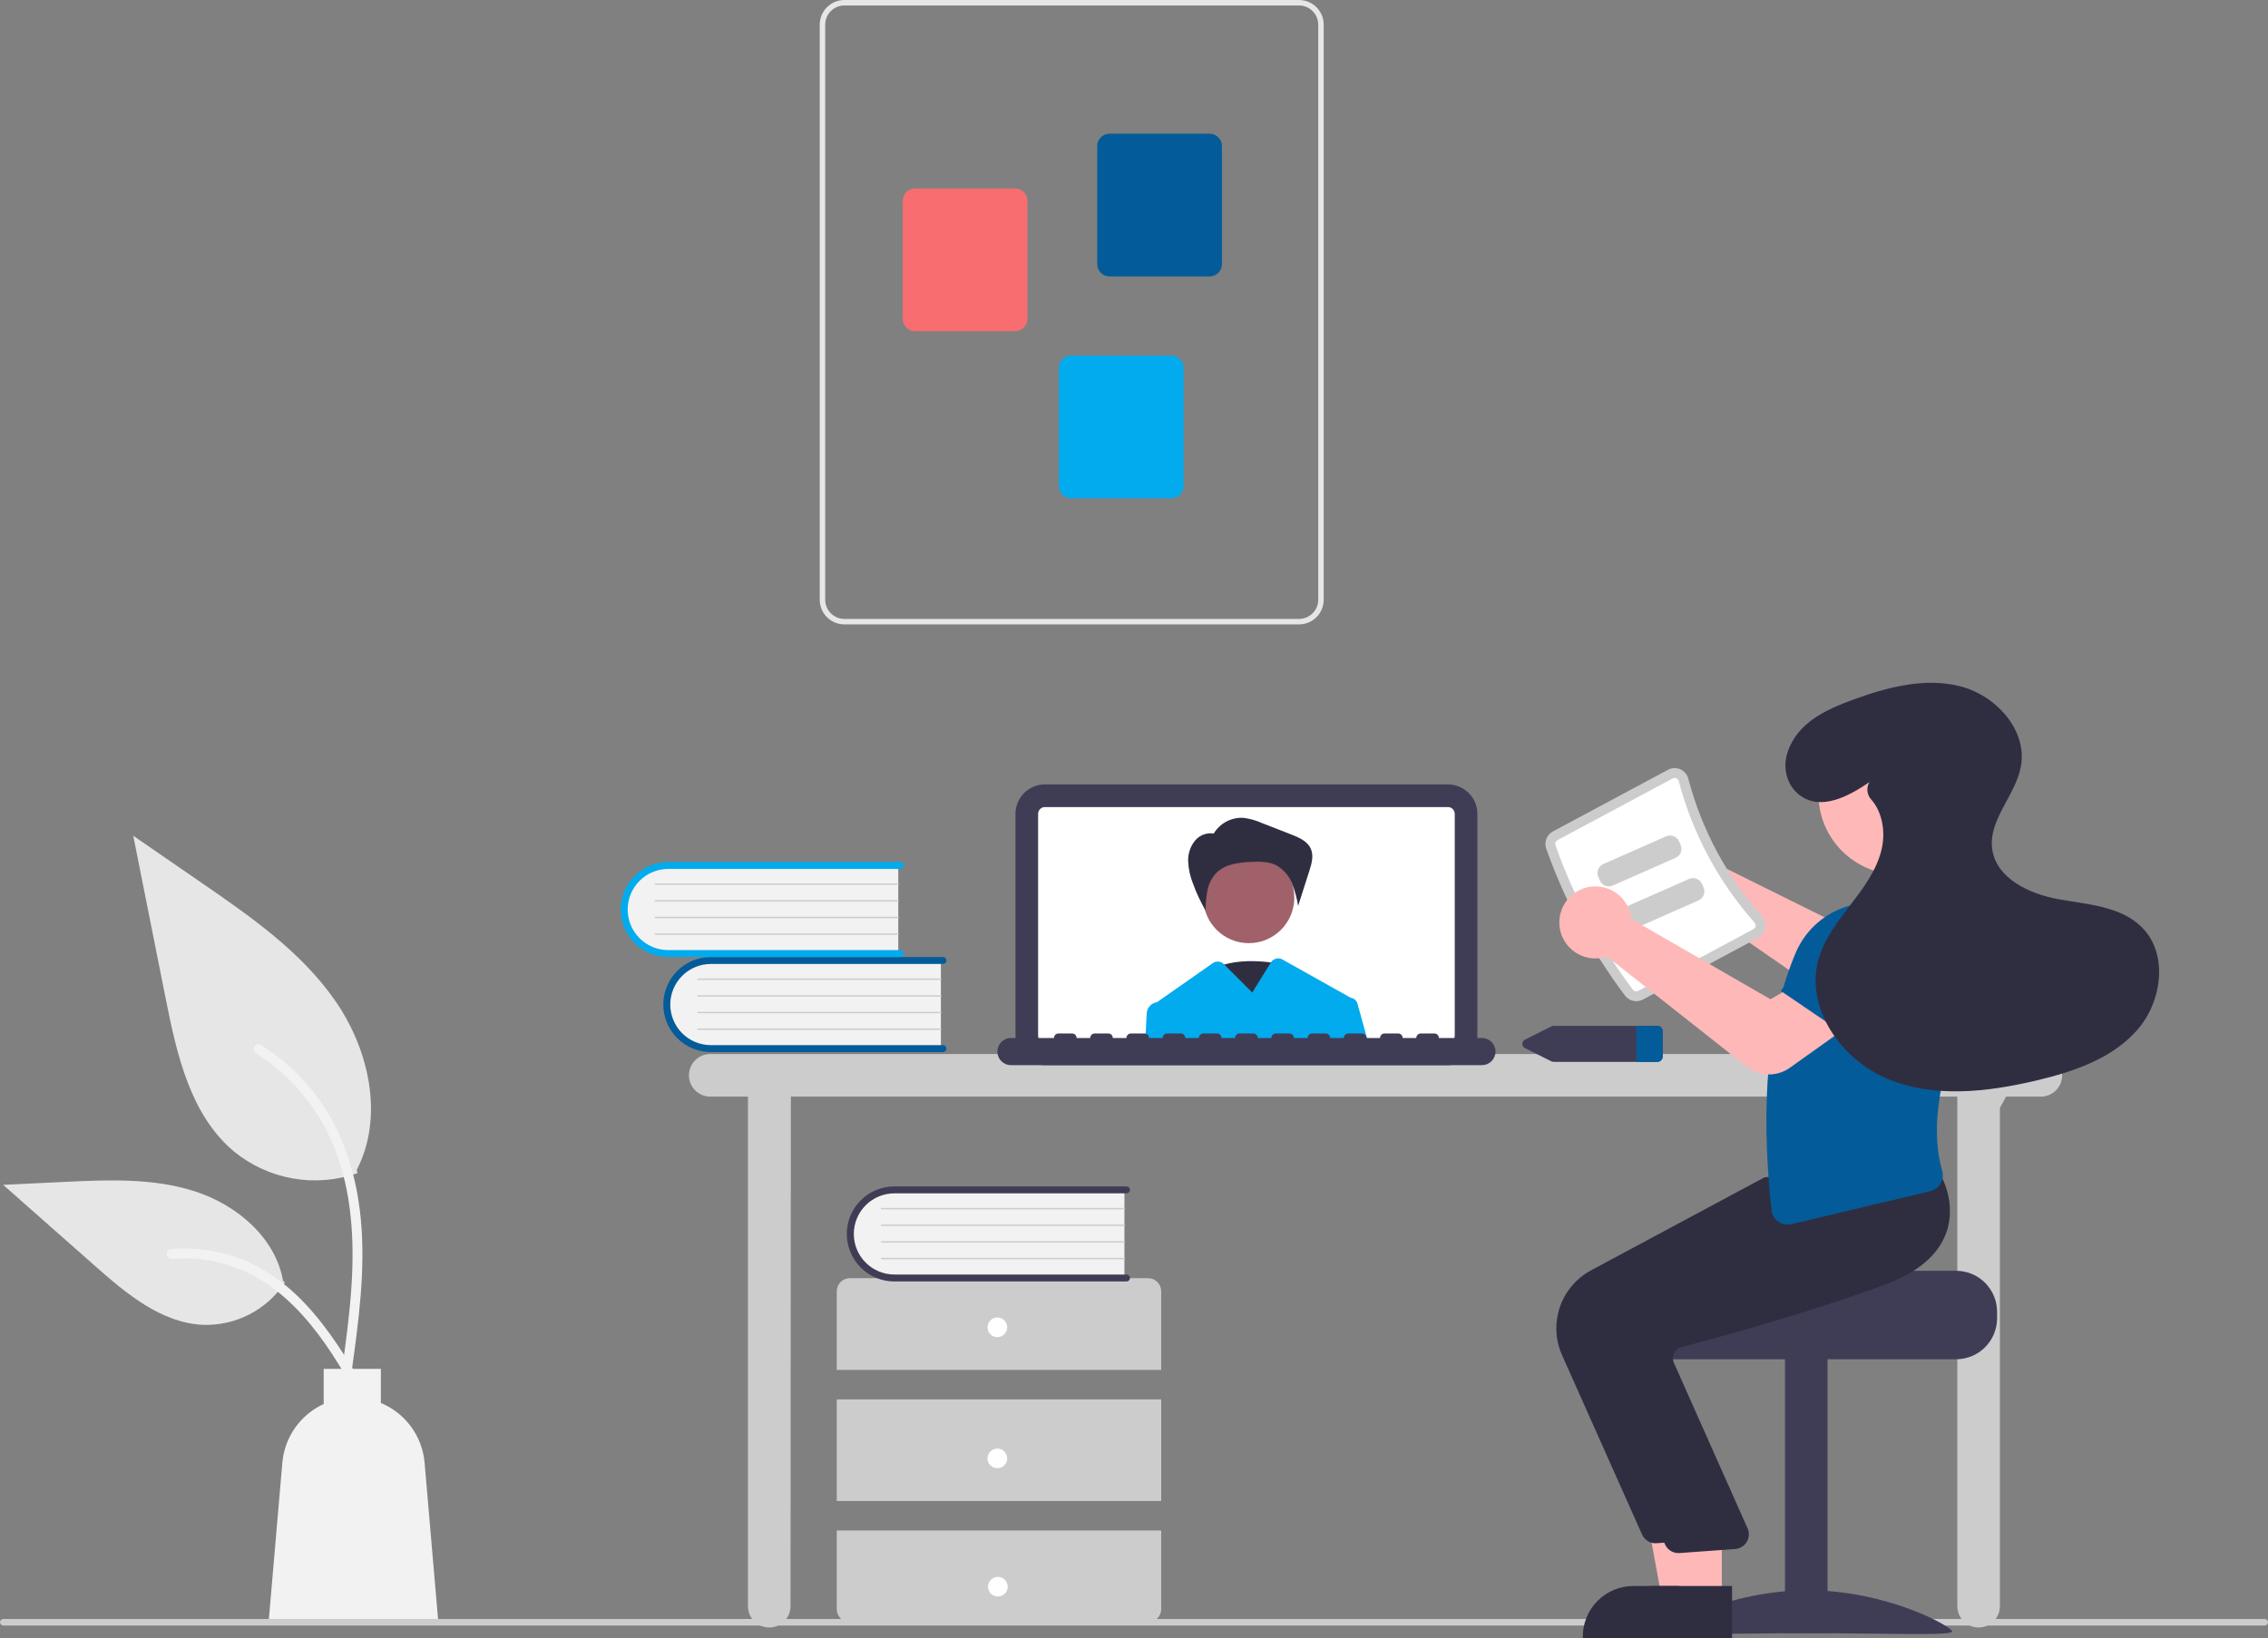 <?xml version="1.0" encoding="UTF-8"?> <svg xmlns="http://www.w3.org/2000/svg" width="3873" height="2798" viewBox="0 0 3873 2798" fill="none"><rect x="0" y="0" width="3873" height="2798" fill="#808080" stroke="none"/> <g clip-path="url(#clip0_102_374)"> <path d="M3867.4 2776.54H5.597C4.112 2776.54 2.689 2775.95 1.639 2774.9C0.59 2773.85 0 2772.43 0 2770.94C0 2769.46 0.59 2768.04 1.639 2766.99C2.689 2765.94 4.112 2765.35 5.597 2765.35H3867.4C3868.89 2765.35 3870.31 2765.94 3871.36 2766.99C3872.41 2768.04 3873 2769.46 3873 2770.94C3873 2772.43 3872.41 2773.85 3871.36 2774.9C3870.31 2775.95 3868.89 2776.54 3867.4 2776.54Z" fill="#CCCCCC"></path> <path d="M3485.17 1800.35H1212.86C1203.21 1800.35 1193.95 1804.18 1187.13 1811C1180.31 1817.83 1176.48 1827.08 1176.48 1836.73C1176.48 1846.38 1180.31 1855.64 1187.13 1862.46C1193.95 1869.28 1203.21 1873.11 1212.86 1873.11H1277.22V2743.51C1277.22 2753.16 1281.05 2762.41 1287.87 2769.23C1294.7 2776.06 1303.95 2779.89 1313.6 2779.89C1323.25 2779.89 1332.5 2776.06 1339.32 2769.23C1346.15 2762.41 1349.98 2753.16 1349.98 2743.51L1350.53 1873.11H3342.45V2743.51C3342.45 2753.16 3346.28 2762.41 3353.1 2769.23C3359.92 2776.06 3369.18 2779.89 3378.83 2779.89C3388.47 2779.89 3397.73 2776.06 3404.55 2769.23C3411.37 2762.41 3415.2 2753.16 3415.2 2743.51V1892.3L3425.79 1873.11H3485.17C3494.81 1873.11 3504.07 1869.28 3510.89 1862.46C3517.71 1855.64 3521.54 1846.38 3521.54 1836.73C3521.54 1827.08 3517.71 1817.83 3510.89 1811C3504.07 1804.18 3494.81 1800.35 3485.17 1800.35Z" fill="#CCCCCC"></path> <path d="M2472.64 1819.39H1784.34C1771.01 1819.37 1758.23 1814.07 1748.81 1804.65C1739.38 1795.22 1734.08 1782.44 1734.07 1769.11V1390.12C1734.08 1376.79 1739.38 1364.01 1748.81 1354.59C1758.23 1345.16 1771.01 1339.86 1784.34 1339.85H2472.64C2485.97 1339.86 2498.75 1345.16 2508.17 1354.59C2517.6 1364.01 2522.9 1376.79 2522.91 1390.12V1769.11C2522.9 1782.44 2517.6 1795.22 2508.17 1804.65C2498.75 1814.07 2485.97 1819.37 2472.64 1819.39Z" fill="#3F3D56"></path> <path d="M2472.64 1378.54H1784.34C1781.27 1378.55 1778.32 1379.77 1776.15 1381.94C1773.98 1384.11 1772.76 1387.06 1772.75 1390.13V1769.13C1772.76 1772.2 1773.98 1775.14 1776.15 1777.31C1778.32 1779.48 1781.27 1780.71 1784.34 1780.71H2472.64C2475.71 1780.71 2478.65 1779.48 2480.82 1777.31C2482.99 1775.14 2484.22 1772.2 2484.22 1769.13V1390.13C2484.22 1387.06 2482.99 1384.11 2480.82 1381.94C2478.65 1379.77 2475.71 1378.55 2472.64 1378.54Z" fill="white"></path> <path d="M2187.19 1646.87C2187.19 1646.87 2104.79 1627.88 2059.48 1662.69C2014.16 1697.5 2117.15 1776.63 2117.15 1776.63L2187.19 1646.87Z" fill="#2F2E41"></path> <path d="M2132.52 1610.99C2175.45 1610.99 2210.25 1576.19 2210.25 1533.26C2210.25 1490.33 2175.45 1455.53 2132.52 1455.53C2089.6 1455.53 2054.8 1490.33 2054.8 1533.26C2054.8 1576.19 2089.6 1610.99 2132.52 1610.99Z" fill="#A0616A"></path> <path d="M2072.42 1424.14C2077.61 1415.34 2085.12 1408.15 2094.13 1403.35C2103.15 1398.56 2113.31 1396.35 2123.5 1396.96C2134.16 1398.3 2144.57 1401.21 2154.37 1405.6L2205.18 1425.43C2218.33 1430.56 2232.73 1436.84 2238.43 1449.75C2243.73 1461.73 2239.78 1475.57 2235.78 1488.04L2216.77 1547.34C2214.66 1533.92 2211.05 1520.78 2206 1508.17C2200.86 1495.47 2191.58 1484.89 2179.67 1478.14C2166.47 1471.37 2150.91 1471.51 2136.1 1472.22C2115.11 1473.23 2092.3 1475.9 2077.39 1490.71C2069.48 1499.11 2064.11 1509.59 2061.92 1520.93C2059.76 1532.2 2058.67 1543.66 2058.67 1555.14C2050.07 1540.34 2042.82 1524.8 2037.02 1508.7C2032.24 1496.72 2029.52 1484.01 2028.97 1471.12C2028.47 1458.12 2032.79 1445.39 2041.09 1435.37C2045.3 1430.47 2050.8 1426.85 2056.96 1424.91C2063.12 1422.97 2069.7 1422.79 2075.96 1424.39L2072.42 1424.14Z" fill="#2F2E41"></path> <path d="M2318.11 1714.27C2317.38 1711.65 2315.89 1709.29 2313.83 1707.51C2311.77 1705.73 2309.23 1704.6 2306.52 1704.25C2306.34 1704.13 2306.16 1704.01 2305.96 1703.92L2189.93 1638.88C2186.62 1637.03 2182.72 1636.52 2179.04 1637.47C2175.36 1638.41 2172.19 1640.74 2170.19 1643.97L2138.45 1695.35L2090.66 1647.55L2089.9 1646.79C2087.44 1644.34 2084.2 1642.83 2080.75 1642.52C2077.29 1642.22 2073.84 1643.15 2071 1645.14L1975.64 1711.92C1975.47 1711.92 1975.3 1711.98 1975.14 1711.98C1970.57 1712.74 1966.4 1715.03 1963.32 1718.48C1960.24 1721.93 1958.42 1726.33 1958.18 1730.95L1955.71 1780.71H2336.52L2318.11 1714.27Z" fill="#02ABEE"></path> <path d="M2530.65 1772.98H2457.17C2457.17 1770.93 2456.36 1768.96 2454.91 1767.51C2453.46 1766.06 2451.49 1765.25 2449.44 1765.25H2426.24C2424.19 1765.25 2422.22 1766.06 2420.77 1767.51C2419.32 1768.96 2418.51 1770.93 2418.51 1772.98H2395.3C2395.3 1770.93 2394.49 1768.96 2393.04 1767.51C2391.59 1766.06 2389.62 1765.25 2387.57 1765.25H2364.37C2362.32 1765.25 2360.35 1766.06 2358.9 1767.51C2357.45 1768.96 2356.64 1770.93 2356.64 1772.98H2333.43C2333.43 1770.93 2332.62 1768.96 2331.17 1767.51C2329.72 1766.06 2327.75 1765.25 2325.7 1765.25H2302.5C2300.45 1765.25 2298.48 1766.06 2297.03 1767.51C2295.58 1768.96 2294.77 1770.93 2294.77 1772.98H2271.56C2271.56 1770.93 2270.75 1768.96 2269.3 1767.51C2267.85 1766.06 2265.88 1765.25 2263.83 1765.25H2240.63C2238.58 1765.25 2236.61 1766.06 2235.16 1767.51C2233.71 1768.96 2232.89 1770.93 2232.89 1772.98H2209.69C2209.69 1770.93 2208.88 1768.96 2207.43 1767.51C2205.98 1766.06 2204.01 1765.25 2201.96 1765.25H2178.76C2176.71 1765.25 2174.74 1766.06 2173.29 1767.51C2171.84 1768.96 2171.02 1770.93 2171.02 1772.98H2147.82C2147.82 1770.93 2147.01 1768.96 2145.56 1767.51C2144.11 1766.06 2142.14 1765.25 2140.09 1765.25H2116.89C2114.84 1765.25 2112.87 1766.06 2111.42 1767.51C2109.97 1768.96 2109.15 1770.93 2109.15 1772.98H2085.95C2085.95 1770.93 2085.14 1768.96 2083.69 1767.51C2082.24 1766.06 2080.27 1765.25 2078.22 1765.25H2055.02C2052.97 1765.25 2051 1766.06 2049.55 1767.51C2048.1 1768.96 2047.28 1770.93 2047.28 1772.98H2024.08C2024.08 1770.93 2023.27 1768.96 2021.82 1767.51C2020.37 1766.06 2018.4 1765.25 2016.35 1765.25H1993.15C1991.1 1765.25 1989.13 1766.06 1987.68 1767.51C1986.23 1768.96 1985.41 1770.93 1985.41 1772.98H1962.21C1962.21 1770.93 1961.4 1768.96 1959.95 1767.51C1958.5 1766.06 1956.53 1765.25 1954.48 1765.25H1931.28C1929.23 1765.25 1927.26 1766.06 1925.81 1767.51C1924.36 1768.96 1923.54 1770.93 1923.54 1772.98H1900.34C1900.34 1770.93 1899.53 1768.96 1898.08 1767.51C1896.63 1766.06 1894.66 1765.25 1892.61 1765.25H1869.41C1867.36 1765.25 1865.39 1766.06 1863.94 1767.51C1862.49 1768.96 1861.67 1770.93 1861.67 1772.98H1838.47C1838.47 1770.93 1837.66 1768.96 1836.21 1767.51C1834.76 1766.06 1832.79 1765.25 1830.74 1765.25H1807.54C1805.49 1765.25 1803.52 1766.06 1802.07 1767.51C1800.62 1768.96 1799.8 1770.93 1799.8 1772.98H1726.33C1720.18 1772.99 1714.29 1775.44 1709.95 1779.79C1705.61 1784.14 1703.17 1790.04 1703.17 1796.19C1703.17 1802.33 1705.61 1808.23 1709.95 1812.58C1714.29 1816.93 1720.18 1819.38 1726.33 1819.39H2530.65C2536.8 1819.39 2542.7 1816.95 2547.05 1812.59C2551.4 1808.24 2553.85 1802.34 2553.85 1796.19C2553.85 1790.03 2551.4 1784.13 2547.05 1779.78C2542.7 1775.43 2536.8 1772.98 2530.65 1772.98Z" fill="#3F3D56"></path> <path d="M1606.73 1638.23V1792.3H1220.76C1210.42 1792.66 1200.11 1790.94 1190.45 1787.23C1180.79 1783.52 1171.98 1777.9 1164.54 1770.71C1157.09 1763.52 1151.17 1754.91 1147.13 1745.38C1143.09 1735.86 1141.01 1725.62 1141.01 1715.27C1141.01 1704.92 1143.09 1694.68 1147.13 1685.15C1151.17 1675.63 1157.09 1667.01 1164.54 1659.82C1171.98 1652.63 1180.79 1647.02 1190.45 1643.31C1200.11 1639.6 1210.42 1637.87 1220.76 1638.23H1606.73Z" fill="#F2F2F2"></path> <path d="M1616.21 1791.12C1616.21 1792.69 1615.59 1794.2 1614.47 1795.31C1613.36 1796.42 1611.86 1797.04 1610.29 1797.04H1213.89C1192.36 1797.04 1171.71 1788.49 1156.49 1773.27C1141.26 1758.04 1132.71 1737.39 1132.71 1715.86C1132.71 1694.33 1141.26 1673.68 1156.49 1658.45C1171.71 1643.23 1192.36 1634.68 1213.89 1634.68H1610.29C1611.86 1634.68 1613.36 1635.3 1614.47 1636.41C1615.59 1637.52 1616.21 1639.03 1616.21 1640.6C1616.21 1642.17 1615.59 1643.68 1614.47 1644.79C1613.36 1645.9 1611.86 1646.53 1610.29 1646.53H1213.89C1195.51 1646.54 1177.89 1653.86 1164.91 1666.86C1151.92 1679.86 1144.62 1697.48 1144.62 1715.86C1144.62 1734.24 1151.92 1751.86 1164.91 1764.86C1177.89 1777.86 1195.51 1785.18 1213.89 1785.19H1610.29C1611.86 1785.19 1613.36 1785.82 1614.47 1786.93C1615.59 1788.04 1616.21 1789.55 1616.21 1791.12Z" fill="#035C99"></path> <path d="M1606.73 1673.79H1191.96C1191.81 1673.79 1191.65 1673.76 1191.51 1673.7C1191.36 1673.64 1191.23 1673.55 1191.12 1673.44C1191.01 1673.33 1190.92 1673.2 1190.86 1673.06C1190.8 1672.91 1190.77 1672.76 1190.77 1672.6C1190.77 1672.45 1190.8 1672.29 1190.86 1672.15C1190.92 1672 1191.01 1671.87 1191.12 1671.76C1191.23 1671.65 1191.36 1671.56 1191.51 1671.5C1191.65 1671.44 1191.81 1671.41 1191.96 1671.42H1606.73C1607.04 1671.42 1607.34 1671.54 1607.56 1671.77C1607.78 1671.99 1607.91 1672.29 1607.91 1672.6C1607.91 1672.91 1607.78 1673.21 1607.56 1673.44C1607.34 1673.66 1607.04 1673.78 1606.73 1673.79Z" fill="#CCCCCC"></path> <path d="M1606.73 1702.23H1191.96C1191.81 1702.23 1191.65 1702.2 1191.51 1702.14C1191.36 1702.08 1191.23 1702 1191.12 1701.89C1191.01 1701.78 1190.92 1701.65 1190.86 1701.5C1190.8 1701.36 1190.77 1701.2 1190.77 1701.05C1190.77 1700.89 1190.8 1700.73 1190.86 1700.59C1190.92 1700.45 1191.01 1700.31 1191.12 1700.2C1191.23 1700.09 1191.36 1700.01 1191.51 1699.95C1191.65 1699.89 1191.81 1699.86 1191.96 1699.86H1606.73C1607.04 1699.86 1607.34 1699.99 1607.56 1700.21C1607.78 1700.43 1607.91 1700.73 1607.91 1701.05C1607.91 1701.36 1607.78 1701.66 1607.56 1701.88C1607.34 1702.1 1607.04 1702.23 1606.73 1702.23Z" fill="#CCCCCC"></path> <path d="M1606.73 1730.67H1191.96C1191.81 1730.68 1191.65 1730.65 1191.51 1730.59C1191.36 1730.53 1191.23 1730.44 1191.12 1730.33C1191.01 1730.22 1190.92 1730.09 1190.86 1729.95C1190.8 1729.8 1190.77 1729.65 1190.77 1729.49C1190.77 1729.33 1190.8 1729.18 1190.86 1729.03C1190.92 1728.89 1191.01 1728.76 1191.12 1728.65C1191.23 1728.54 1191.36 1728.45 1191.51 1728.39C1191.65 1728.33 1191.81 1728.3 1191.96 1728.3H1606.73C1607.04 1728.31 1607.34 1728.43 1607.56 1728.65C1607.78 1728.88 1607.91 1729.18 1607.91 1729.49C1607.91 1729.8 1607.78 1730.1 1607.56 1730.32C1607.34 1730.55 1607.04 1730.67 1606.73 1730.67Z" fill="#CCCCCC"></path> <path d="M1606.73 1759.12H1191.96C1191.81 1759.12 1191.65 1759.09 1191.51 1759.03C1191.36 1758.97 1191.23 1758.88 1191.12 1758.77C1191.01 1758.66 1190.92 1758.53 1190.86 1758.39C1190.8 1758.24 1190.77 1758.09 1190.77 1757.93C1190.77 1757.78 1190.8 1757.62 1190.86 1757.48C1190.92 1757.33 1191.01 1757.2 1191.12 1757.09C1191.23 1756.98 1191.36 1756.89 1191.51 1756.84C1191.65 1756.78 1191.81 1756.75 1191.96 1756.75H1606.73C1607.04 1756.75 1607.34 1756.88 1607.56 1757.1C1607.78 1757.32 1607.91 1757.62 1607.91 1757.93C1607.91 1758.25 1607.78 1758.55 1607.56 1758.77C1607.34 1758.99 1607.04 1759.12 1606.73 1759.12Z" fill="#CCCCCC"></path> <path d="M1533.97 1475.91V1629.98H1148C1137.66 1630.34 1127.35 1628.61 1117.69 1624.9C1108.03 1621.19 1099.22 1615.58 1091.78 1608.39C1084.34 1601.2 1078.42 1592.59 1074.37 1583.06C1070.33 1573.53 1068.25 1563.29 1068.25 1552.94C1068.25 1542.6 1070.33 1532.35 1074.37 1522.83C1078.42 1513.3 1084.34 1504.69 1091.78 1497.5C1099.22 1490.31 1108.03 1484.69 1117.69 1480.98C1127.35 1477.27 1137.66 1475.55 1148 1475.91H1533.97Z" fill="#F2F2F2"></path> <path d="M1543.45 1628.79C1543.45 1630.37 1542.83 1631.87 1541.72 1632.98C1540.6 1634.09 1539.1 1634.72 1537.53 1634.72H1141.13C1130.47 1634.72 1119.91 1632.62 1110.06 1628.54C1100.21 1624.46 1091.26 1618.48 1083.73 1610.94C1076.19 1603.4 1070.21 1594.45 1066.13 1584.6C1062.05 1574.75 1059.95 1564.2 1059.95 1553.54C1059.95 1542.87 1062.05 1532.32 1066.13 1522.47C1070.21 1512.62 1076.19 1503.67 1083.73 1496.13C1091.26 1488.59 1100.21 1482.61 1110.06 1478.53C1119.91 1474.45 1130.47 1472.35 1141.13 1472.35H1537.53C1539.1 1472.35 1540.6 1472.98 1541.72 1474.09C1542.83 1475.2 1543.45 1476.71 1543.45 1478.28C1543.45 1479.85 1542.83 1481.36 1541.72 1482.47C1540.6 1483.58 1539.1 1484.2 1537.53 1484.2H1141.13C1122.75 1484.22 1105.13 1491.53 1092.15 1504.53C1079.16 1517.53 1071.86 1535.16 1071.86 1553.54C1071.86 1571.91 1079.16 1589.54 1092.15 1602.54C1105.13 1615.54 1122.75 1622.85 1141.13 1622.87H1537.53C1539.1 1622.87 1540.6 1623.49 1541.72 1624.6C1542.83 1625.72 1543.45 1627.22 1543.45 1628.79Z" fill="#02ABEE"></path> <path d="M1533.97 1511.46H1119.2C1119.05 1511.46 1118.89 1511.43 1118.75 1511.37C1118.6 1511.32 1118.47 1511.23 1118.36 1511.12C1118.25 1511.01 1118.16 1510.88 1118.1 1510.73C1118.04 1510.59 1118.01 1510.43 1118.01 1510.28C1118.01 1510.12 1118.04 1509.97 1118.1 1509.82C1118.16 1509.68 1118.25 1509.55 1118.36 1509.44C1118.47 1509.33 1118.6 1509.24 1118.75 1509.18C1118.89 1509.12 1119.05 1509.09 1119.2 1509.09H1533.97C1534.28 1509.09 1534.58 1509.22 1534.8 1509.44C1535.02 1509.66 1535.15 1509.96 1535.15 1510.28C1535.15 1510.59 1535.02 1510.89 1534.8 1511.11C1534.58 1511.33 1534.28 1511.46 1533.97 1511.46Z" fill="#CCCCCC"></path> <path d="M1533.97 1539.91H1119.2C1119.05 1539.91 1118.89 1539.88 1118.75 1539.82C1118.6 1539.76 1118.47 1539.67 1118.36 1539.56C1118.25 1539.45 1118.16 1539.32 1118.1 1539.18C1118.04 1539.03 1118.01 1538.88 1118.01 1538.72C1118.01 1538.57 1118.04 1538.41 1118.1 1538.27C1118.16 1538.12 1118.25 1537.99 1118.36 1537.88C1118.47 1537.77 1118.6 1537.68 1118.75 1537.62C1118.89 1537.57 1119.05 1537.54 1119.2 1537.54H1533.97C1534.28 1537.54 1534.58 1537.66 1534.8 1537.89C1535.02 1538.11 1535.15 1538.41 1535.15 1538.72C1535.15 1539.03 1535.02 1539.33 1534.8 1539.56C1534.58 1539.78 1534.28 1539.9 1533.97 1539.91Z" fill="#CCCCCC"></path> <path d="M1533.97 1568.35H1119.2C1119.05 1568.35 1118.89 1568.32 1118.75 1568.26C1118.6 1568.2 1118.47 1568.12 1118.36 1568.01C1118.25 1567.9 1118.16 1567.77 1118.1 1567.62C1118.04 1567.48 1118.01 1567.32 1118.01 1567.17C1118.01 1567.01 1118.04 1566.85 1118.1 1566.71C1118.16 1566.57 1118.25 1566.43 1118.36 1566.32C1118.47 1566.21 1118.6 1566.13 1118.75 1566.07C1118.89 1566.01 1119.05 1565.98 1119.2 1565.98H1533.97C1534.28 1565.98 1534.58 1566.11 1534.8 1566.33C1535.02 1566.55 1535.15 1566.85 1535.15 1567.17C1535.15 1567.48 1535.02 1567.78 1534.8 1568C1534.58 1568.22 1534.28 1568.35 1533.97 1568.35Z" fill="#CCCCCC"></path> <path d="M1533.97 1596.79H1119.2C1119.05 1596.8 1118.89 1596.77 1118.75 1596.71C1118.6 1596.65 1118.47 1596.56 1118.36 1596.45C1118.25 1596.34 1118.16 1596.21 1118.1 1596.06C1118.04 1595.92 1118.01 1595.77 1118.01 1595.61C1118.01 1595.45 1118.04 1595.3 1118.1 1595.15C1118.16 1595.01 1118.25 1594.88 1118.36 1594.77C1118.47 1594.66 1118.6 1594.57 1118.75 1594.51C1118.89 1594.45 1119.05 1594.42 1119.2 1594.42H1533.97C1534.28 1594.43 1534.58 1594.55 1534.8 1594.77C1535.02 1595 1535.15 1595.3 1535.15 1595.61C1535.15 1595.92 1535.02 1596.22 1534.8 1596.44C1534.58 1596.67 1534.28 1596.79 1533.97 1596.79Z" fill="#CCCCCC"></path> <path d="M1982.97 2339.95V2205.61C1982.97 2199.67 1980.61 2193.98 1976.41 2189.78C1972.22 2185.58 1966.52 2183.22 1960.58 2183.22H1451.27C1445.34 2183.22 1439.64 2185.58 1435.44 2189.78C1431.24 2193.98 1428.89 2199.67 1428.89 2205.61V2339.95H1982.97Z" fill="#CCCCCC"></path> <path d="M1982.97 2390.32H1428.89V2563.84H1982.97V2390.32Z" fill="#CCCCCC"></path> <path d="M1428.89 2614.22V2748.55C1428.89 2754.49 1431.24 2760.19 1435.44 2764.39C1439.64 2768.59 1445.34 2770.94 1451.27 2770.94H1960.58C1966.52 2770.94 1972.22 2768.59 1976.41 2764.39C1980.61 2760.19 1982.97 2754.49 1982.97 2748.55V2614.22H1428.89Z" fill="#CCCCCC"></path> <path d="M1703.13 2283.97C1712.4 2283.97 1719.92 2276.45 1719.92 2267.18C1719.92 2257.91 1712.4 2250.39 1703.13 2250.39C1693.86 2250.39 1686.34 2257.91 1686.34 2267.18C1686.34 2276.45 1693.86 2283.97 1703.13 2283.97Z" fill="white"></path> <path d="M1703.13 2507.87C1712.4 2507.87 1719.92 2500.35 1719.92 2491.08C1719.92 2481.8 1712.4 2474.28 1703.13 2474.28C1693.86 2474.28 1686.34 2481.8 1686.34 2491.08C1686.34 2500.35 1693.86 2507.87 1703.13 2507.87Z" fill="white"></path> <path d="M1704.03 2727.02C1713.3 2727.02 1720.82 2719.5 1720.82 2710.23C1720.82 2700.96 1713.3 2693.44 1704.03 2693.44C1694.76 2693.44 1687.24 2700.96 1687.24 2710.23C1687.24 2719.5 1694.76 2727.02 1704.03 2727.02Z" fill="white"></path> <path d="M1920.15 2030.05V2184.12H1534.18C1523.84 2184.48 1513.53 2182.75 1503.87 2179.05C1494.22 2175.34 1485.4 2169.72 1477.96 2162.53C1470.52 2155.34 1464.6 2146.73 1460.55 2137.2C1456.51 2127.68 1454.43 2117.43 1454.43 2107.08C1454.43 2096.74 1456.51 2086.49 1460.55 2076.97C1464.6 2067.44 1470.52 2058.83 1477.96 2051.64C1485.4 2044.45 1494.22 2038.83 1503.87 2035.12C1513.53 2031.41 1523.84 2029.69 1534.18 2030.05H1920.15Z" fill="#F2F2F2"></path> <path d="M1929.63 2182.93C1929.63 2184.51 1929.01 2186.01 1927.9 2187.12C1926.79 2188.24 1925.28 2188.86 1923.71 2188.86H1527.31C1516.64 2188.87 1506.08 2186.78 1496.22 2182.7C1486.37 2178.62 1477.41 2172.65 1469.86 2165.11C1462.32 2157.57 1456.33 2148.61 1452.25 2138.76C1448.17 2128.91 1446.06 2118.34 1446.06 2107.68C1446.06 2097.01 1448.17 2086.45 1452.25 2076.59C1456.33 2066.74 1462.32 2057.79 1469.86 2050.25C1477.41 2042.71 1486.37 2036.73 1496.22 2032.65C1506.08 2028.58 1516.64 2026.48 1527.31 2026.49H1923.71C1925.28 2026.49 1926.79 2027.12 1927.9 2028.23C1929.01 2029.34 1929.63 2030.85 1929.63 2032.42C1929.63 2033.99 1929.01 2035.5 1927.9 2036.61C1926.79 2037.72 1925.28 2038.34 1923.71 2038.34H1527.31C1508.93 2038.36 1491.32 2045.67 1478.33 2058.67C1465.34 2071.67 1458.04 2089.3 1458.04 2107.68C1458.04 2126.05 1465.34 2143.68 1478.33 2156.68C1491.32 2169.68 1508.93 2176.99 1527.31 2177.01H1923.71C1925.28 2177.01 1926.78 2177.63 1927.9 2178.75C1929.01 2179.86 1929.63 2181.36 1929.63 2182.93Z" fill="#3F3D56"></path> <path d="M1920.15 2065.6H1505.38C1505.23 2065.6 1505.07 2065.57 1504.93 2065.52C1504.78 2065.46 1504.65 2065.37 1504.54 2065.26C1504.43 2065.15 1504.34 2065.02 1504.28 2064.87C1504.22 2064.73 1504.19 2064.57 1504.19 2064.42C1504.19 2064.26 1504.22 2064.11 1504.28 2063.96C1504.34 2063.82 1504.43 2063.69 1504.54 2063.58C1504.65 2063.47 1504.78 2063.38 1504.93 2063.32C1505.07 2063.26 1505.23 2063.23 1505.38 2063.23H1920.15C1920.46 2063.24 1920.76 2063.36 1920.98 2063.58C1921.21 2063.81 1921.33 2064.11 1921.33 2064.42C1921.33 2064.73 1921.21 2065.03 1920.98 2065.25C1920.76 2065.48 1920.46 2065.6 1920.15 2065.6Z" fill="#CCCCCC"></path> <path d="M1920.15 2094.05H1505.38C1505.23 2094.05 1505.07 2094.02 1504.93 2093.96C1504.78 2093.9 1504.65 2093.81 1504.54 2093.7C1504.43 2093.59 1504.34 2093.46 1504.28 2093.32C1504.22 2093.17 1504.19 2093.02 1504.19 2092.86C1504.19 2092.71 1504.22 2092.55 1504.28 2092.41C1504.34 2092.26 1504.43 2092.13 1504.54 2092.02C1504.65 2091.91 1504.78 2091.82 1504.93 2091.77C1505.07 2091.71 1505.23 2091.68 1505.38 2091.68H1920.15C1920.46 2091.68 1920.76 2091.81 1920.98 2092.03C1921.21 2092.25 1921.33 2092.55 1921.33 2092.86C1921.33 2093.18 1921.21 2093.48 1920.98 2093.7C1920.76 2093.92 1920.46 2094.05 1920.15 2094.05Z" fill="#CCCCCC"></path> <path d="M1920.15 2122.49H1505.38C1505.23 2122.49 1505.07 2122.46 1504.93 2122.4C1504.78 2122.34 1504.65 2122.26 1504.54 2122.15C1504.43 2122.04 1504.34 2121.91 1504.28 2121.76C1504.22 2121.62 1504.19 2121.46 1504.19 2121.31C1504.19 2121.15 1504.22 2121 1504.28 2120.85C1504.34 2120.71 1504.43 2120.58 1504.54 2120.47C1504.65 2120.35 1504.78 2120.27 1504.93 2120.21C1505.07 2120.15 1505.23 2120.12 1505.38 2120.12H1920.15C1920.46 2120.12 1920.76 2120.25 1920.98 2120.47C1921.21 2120.69 1921.33 2120.99 1921.33 2121.31C1921.33 2121.62 1921.21 2121.92 1920.98 2122.14C1920.76 2122.36 1920.46 2122.49 1920.15 2122.49Z" fill="#CCCCCC"></path> <path d="M1920.15 2150.94H1505.38C1505.23 2150.94 1505.07 2150.91 1504.93 2150.85C1504.78 2150.79 1504.65 2150.7 1504.54 2150.59C1504.43 2150.48 1504.34 2150.35 1504.28 2150.21C1504.22 2150.06 1504.19 2149.91 1504.19 2149.75C1504.19 2149.59 1504.22 2149.44 1504.28 2149.29C1504.34 2149.15 1504.43 2149.02 1504.54 2148.91C1504.65 2148.8 1504.78 2148.71 1504.93 2148.65C1505.07 2148.59 1505.23 2148.56 1505.38 2148.56H1920.15C1920.46 2148.57 1920.76 2148.69 1920.98 2148.92C1921.21 2149.14 1921.33 2149.44 1921.33 2149.75C1921.33 2150.06 1921.21 2150.36 1920.98 2150.59C1920.76 2150.81 1920.46 2150.93 1920.15 2150.94Z" fill="#CCCCCC"></path> <path d="M1399.82 1024.44V42.1C1399.83 30.939 1404.27 20.238 1412.17 12.345C1420.06 4.452 1430.76 0.013 1441.92 0H2218.36C2229.52 0.013 2240.22 4.452 2248.11 12.345C2256 20.238 2260.44 30.939 2260.45 42.1V1024.44C2260.44 1035.6 2256 1046.3 2248.11 1054.2C2240.22 1062.09 2229.52 1066.53 2218.36 1066.54H1441.92C1430.76 1066.53 1420.06 1062.09 1412.17 1054.2C1404.27 1046.3 1399.83 1035.6 1399.82 1024.44ZM1441.92 9.356C1433.24 9.365 1424.92 12.818 1418.78 18.957C1412.64 25.096 1409.19 33.419 1409.18 42.1V1024.44C1409.19 1033.12 1412.64 1041.45 1418.78 1047.58C1424.92 1053.72 1433.24 1057.18 1441.92 1057.19H2218.36C2227.04 1057.18 2235.36 1053.72 2241.5 1047.58C2247.64 1041.45 2251.09 1033.12 2251.1 1024.44V42.1C2251.09 33.419 2247.64 25.096 2241.5 18.957C2235.36 12.818 2227.04 9.365 2218.36 9.356H1441.92Z" fill="#E6E6E6"></path> <path d="M1873.68 451.136V249.431C1873.68 243.85 1875.9 238.499 1879.85 234.553C1883.8 230.606 1889.15 228.387 1894.73 228.38H2065.64C2071.22 228.387 2076.57 230.606 2080.51 234.553C2084.46 238.499 2086.68 243.85 2086.68 249.431V451.136C2086.68 456.717 2084.46 462.068 2080.51 466.014C2076.57 469.96 2071.22 472.18 2065.64 472.186H1894.73C1889.15 472.18 1883.8 469.96 1879.85 466.014C1875.9 462.068 1873.68 456.717 1873.68 451.136Z" fill="#035C99"></path> <path d="M1541.59 544.692V342.987C1541.59 337.406 1543.81 332.056 1547.76 328.109C1551.7 324.163 1557.05 321.943 1562.64 321.937H1733.55C1739.13 321.943 1744.48 324.163 1748.42 328.109C1752.37 332.056 1754.59 337.406 1754.59 342.987V544.693C1754.59 550.273 1752.37 555.624 1748.42 559.57C1744.48 563.517 1739.13 565.736 1733.55 565.743H1562.64C1557.05 565.736 1551.7 563.517 1547.76 559.57C1543.81 555.624 1541.59 550.273 1541.59 544.692Z" fill="#F86D70"></path> <path d="M1808.2 830.039V628.333C1808.2 622.752 1810.42 617.402 1814.37 613.455C1818.31 609.509 1823.66 607.289 1829.24 607.283H2000.15C2005.73 607.289 2011.08 609.509 2015.03 613.455C2018.98 617.402 2021.2 622.752 2021.2 628.333V830.039C2021.2 835.62 2018.98 840.97 2015.03 844.917C2011.08 848.863 2005.73 851.083 2000.15 851.089H1829.24C1823.66 851.083 1818.31 848.863 1814.37 844.917C1810.42 840.97 1808.2 835.62 1808.2 830.039Z" fill="#02ABEE"></path> <path d="M2829.55 1752.22H2653.69C2652.02 1752.22 2650.38 1752.6 2648.88 1753.34L2604.5 1775.56C2603.04 1776.18 2601.79 1777.22 2600.92 1778.54C2600.04 1779.87 2599.57 1781.42 2599.57 1783.01C2599.57 1784.59 2600.04 1786.15 2600.92 1787.47C2601.79 1788.79 2603.04 1789.83 2604.5 1790.45L2648.88 1812.67C2650.38 1813.41 2652.02 1813.79 2653.69 1813.79H2829.55C2831.97 1813.93 2834.35 1813.11 2836.17 1811.51C2838 1809.91 2839.11 1807.65 2839.29 1805.23V1760.79C2839.11 1758.36 2838 1756.11 2836.17 1754.5C2834.35 1752.9 2831.97 1752.08 2829.55 1752.22Z" fill="#3F3D56"></path> <path d="M2839.28 1760.79V1805.23C2839.11 1807.65 2837.99 1809.91 2836.17 1811.51C2834.35 1813.11 2831.97 1813.93 2829.54 1813.79H2794.51V1752.22H2829.54C2831.97 1752.08 2834.35 1752.9 2836.17 1754.5C2837.99 1756.11 2839.11 1758.36 2839.28 1760.79Z" fill="#035C99"></path> <path d="M2828.22 1419.74C2836.19 1416.3 2844.79 1414.58 2853.46 1414.7C2862.14 1414.82 2870.69 1416.77 2878.56 1420.42C2886.43 1424.08 2893.43 1429.35 2899.12 1435.9C2904.81 1442.46 2909.05 1450.14 2911.56 1458.44C2912.34 1461.07 2912.94 1463.76 2913.35 1466.47L3159.27 1588.43L3216.18 1550.71L3286.99 1632.24L3200.09 1702.82C3189.64 1711.24 3176.75 1716.07 3163.34 1716.59C3149.93 1717.1 3136.71 1713.28 3125.65 1705.69L2876.14 1533.13C2874.29 1533.92 2872.39 1534.61 2870.46 1535.21C2862.16 1537.72 2853.42 1538.45 2844.81 1537.34C2836.21 1536.24 2827.93 1533.33 2820.53 1528.81C2813.12 1524.28 2806.76 1518.25 2801.85 1511.09C2796.94 1503.94 2793.6 1495.82 2792.05 1487.29C2791.59 1484.81 2791.29 1482.31 2791.14 1479.79C2790.45 1467.19 2793.63 1454.68 2800.26 1443.94C2806.89 1433.21 2816.65 1424.76 2828.22 1419.74Z" fill="#FFB8B8"></path> <path d="M3340.41 2170.62H3071.71C3071.71 2178.34 2794.78 2184.61 2794.78 2184.61C2790.43 2187.88 2786.47 2191.64 2782.97 2195.81C2772.45 2208.35 2766.7 2224.21 2766.74 2240.58V2251.78C2766.75 2270.33 2774.12 2288.13 2787.24 2301.25C2800.36 2314.37 2818.15 2321.74 2836.7 2321.75H3340.41C3358.96 2321.73 3376.75 2314.35 3389.86 2301.24C3402.98 2288.12 3410.36 2270.33 3410.37 2251.78V2240.58C3410.35 2222.04 3402.97 2204.25 3389.85 2191.14C3376.74 2178.02 3358.96 2170.64 3340.41 2170.62Z" fill="#3F3D56"></path> <path d="M3048.13 2789.15H3120.88V2318.97H3048.13V2789.15Z" fill="#3F3D56"></path> <path d="M2841.04 2786.59C2841.04 2794.45 2951.3 2789.63 3087.3 2789.63C3223.31 2789.63 3333.56 2794.45 3333.56 2786.59C3333.56 2778.73 3223.31 2716.38 3087.3 2716.38C2951.3 2716.38 2841.04 2778.73 2841.04 2786.59Z" fill="#3F3D56"></path> <path d="M2906.73 2731.48L2838.11 2731.48L2805.47 2553.5L2906.74 2553.5L2906.73 2731.48Z" fill="#FFB8B8"></path> <path d="M2924.23 2798L2702.98 2797.99V2795.19C2702.98 2783.88 2705.21 2772.68 2709.54 2762.23C2713.86 2751.79 2720.21 2742.29 2728.2 2734.29C2736.2 2726.3 2745.69 2719.95 2756.14 2715.63C2766.59 2711.3 2777.79 2709.07 2789.1 2709.07H2789.1L2924.23 2709.08L2924.23 2798Z" fill="#2F2E41"></path> <path d="M2804.1 2621.11L2667.31 2314.33C2655.89 2288.48 2654.63 2259.27 2663.77 2232.52C2672.92 2205.77 2691.8 2183.46 2716.67 2170.01L3013.37 2010.89L3148.77 1999.37L3273.66 1988.02L3274.56 1989.54C3275.71 1991.49 3302.56 2037.88 3284.41 2088.74C3270.64 2127.32 3234.83 2157.45 3177.97 2178.31C3045.24 2226.98 2891.92 2268.58 2832.16 2284.2C2829.52 2284.87 2827.05 2286.1 2824.92 2287.8C2822.78 2289.5 2821.03 2291.63 2819.78 2294.05C2818.53 2296.44 2817.78 2299.07 2817.59 2301.77C2817.41 2304.46 2817.78 2307.17 2818.68 2309.72L2945.77 2595.26C2947.1 2598.89 2947.57 2602.76 2947.17 2606.6C2946.76 2610.43 2945.47 2614.12 2943.41 2617.39C2941.35 2620.65 2938.57 2623.39 2935.28 2625.41C2932 2627.42 2928.29 2628.66 2924.45 2629.01L2829.49 2635.93C2828.68 2636 2827.88 2636.04 2827.08 2636.04C2822.22 2636.04 2817.46 2634.63 2813.38 2631.98C2809.3 2629.33 2806.08 2625.56 2804.1 2621.11Z" fill="#2F2E41"></path> <path d="M2940.31 2731.48L2871.7 2731.48L2839.05 2553.5L2940.32 2553.5L2940.31 2731.48Z" fill="#FFB8B8"></path> <path d="M2957.81 2798L2736.56 2797.99V2795.19C2736.56 2783.88 2738.79 2772.68 2743.12 2762.23C2747.44 2751.79 2753.79 2742.29 2761.78 2734.29C2769.78 2726.3 2779.27 2719.95 2789.72 2715.63C2800.17 2711.3 2811.37 2709.07 2822.68 2709.07H2822.68L2957.81 2709.08L2957.81 2798Z" fill="#2F2E41"></path> <path d="M2843.28 2637.91L2706.49 2331.13C2695.07 2305.27 2693.8 2276.06 2702.95 2249.31C2712.1 2222.57 2730.98 2200.25 2755.84 2186.8L3052.55 2027.68L3187.94 2016.16L3312.83 2004.81L3313.73 2006.34C3314.89 2008.28 3341.74 2054.67 3323.59 2105.53C3309.82 2144.11 3274.01 2174.25 3217.14 2195.1C3084.42 2243.77 2931.09 2285.37 2871.34 2300.99C2868.69 2301.67 2866.23 2302.89 2864.09 2304.59C2861.96 2306.29 2860.21 2308.42 2858.96 2310.84C2857.71 2313.24 2856.96 2315.86 2856.77 2318.56C2856.58 2321.26 2856.95 2323.96 2857.86 2326.51L2984.95 2612.06C2986.27 2615.68 2986.75 2619.56 2986.34 2623.39C2985.93 2627.23 2984.65 2630.92 2982.59 2634.18C2980.53 2637.44 2977.75 2640.18 2974.46 2642.2C2971.17 2644.21 2967.47 2645.45 2963.63 2645.8L2868.67 2652.72C2867.86 2652.8 2867.06 2652.83 2866.26 2652.83C2861.4 2652.83 2856.64 2651.42 2852.56 2648.77C2848.48 2646.12 2845.26 2642.35 2843.28 2637.91Z" fill="#2F2E41"></path> <path d="M2775.1 1700.73C2717.62 1624.26 2672.17 1539.45 2640.35 1449.23C2638.51 1443.84 2638.64 1437.96 2640.72 1432.65C2642.8 1427.34 2646.7 1422.94 2651.72 1420.24L2848.43 1314.83C2851.61 1313.12 2855.14 1312.15 2858.75 1312C2862.37 1311.85 2865.97 1312.53 2869.28 1313.99C2872.65 1315.45 2875.64 1317.67 2878.03 1320.47C2880.42 1323.26 2882.13 1326.57 2883.05 1330.13C2905.95 1417.07 2948.98 1497.39 3008.68 1564.61C3011.13 1567.34 3012.93 1570.6 3013.94 1574.14C3014.95 1577.68 3015.13 1581.4 3014.49 1585.02C3013.86 1588.58 3012.44 1591.96 3010.31 1594.88C3008.19 1597.81 3005.43 1600.21 3002.23 1601.91L2805.53 1707.32C2800.5 1710 2794.68 1710.81 2789.11 1709.61C2783.53 1708.4 2778.57 1705.26 2775.1 1700.73Z" fill="#CCCCCC"></path> <path d="M2788.52 1690.64C2789.58 1691.97 2791.06 1692.88 2792.72 1693.22C2794.38 1693.56 2796.1 1693.31 2797.6 1692.52L2994.3 1587.11C2995.26 1586.61 2996.08 1585.9 2996.72 1585.03C2997.35 1584.16 2997.77 1583.15 2997.95 1582.09C2998.16 1580.97 2998.1 1579.81 2997.79 1578.72C2997.47 1577.62 2996.91 1576.62 2996.14 1575.78C2934.68 1506.58 2890.38 1423.89 2866.81 1334.39C2866.54 1333.28 2866.01 1332.25 2865.28 1331.39C2864.54 1330.52 2863.61 1329.83 2862.57 1329.38C2861.58 1328.94 2860.51 1328.73 2859.43 1328.78C2858.35 1328.82 2857.3 1329.12 2856.35 1329.64L2659.65 1435.04C2658.16 1435.85 2657 1437.15 2656.37 1438.72C2655.74 1440.29 2655.67 1442.03 2656.19 1443.65C2687.44 1532.25 2732.07 1615.55 2788.52 1690.64Z" fill="white"></path> <path d="M3428.57 1672.61L3274.52 1731.16L3236.91 1626.68C3231.92 1612.8 3231.99 1597.61 3237.11 1583.78C3242.23 1569.95 3252.08 1558.38 3264.91 1551.11C3277.88 1543.76 3293.06 1541.29 3307.7 1544.15C3322.34 1547 3335.47 1555 3344.73 1566.7L3428.57 1672.61Z" fill="#035C99"></path> <path d="M3036.74 2086.6C3033.5 2084.3 3030.78 2081.35 3028.77 2077.92C3026.76 2074.5 3025.5 2070.68 3025.08 2066.73C3005.35 1882.52 3019.09 1738.37 3067.09 1626.02C3075.54 1606.65 3088.28 1589.44 3104.34 1575.69C3120.4 1561.94 3139.36 1552.02 3159.81 1546.65L3284.34 1540.37L3284.98 1540.68C3313.08 1554.44 3336 1576.9 3350.33 1604.72C3364.67 1632.53 3369.66 1664.23 3364.56 1695.1C3324.51 1800.69 3290.97 1910.62 3316.55 1999.3C3317.62 2003.01 3317.94 2006.89 3317.47 2010.72C3317 2014.55 3315.77 2018.25 3313.84 2021.6C3311.97 2024.83 3309.46 2027.64 3306.46 2029.86C3303.46 2032.09 3300.04 2033.67 3296.4 2034.52L3059.22 2090.95C3055.38 2091.86 3051.39 2091.95 3047.51 2091.2C3043.63 2090.45 3039.96 2088.88 3036.74 2086.6Z" fill="#035C99"></path> <path d="M3242.78 1493.85C3318.7 1493.85 3380.24 1432.3 3380.24 1356.37C3380.24 1280.45 3318.7 1218.9 3242.78 1218.9C3166.86 1218.9 3105.31 1280.45 3105.31 1356.37C3105.31 1432.3 3166.86 1493.85 3242.78 1493.85Z" fill="#FFB8B8"></path> <path d="M2861.34 1465.26L2754.21 1512.56C2750.13 1514.35 2745.51 1514.45 2741.36 1512.84C2737.21 1511.24 2733.87 1508.05 2732.06 1503.98L2729.41 1497.97C2727.62 1493.9 2727.52 1489.28 2729.13 1485.13C2730.73 1480.98 2733.92 1477.63 2737.99 1475.83L2845.13 1428.53C2849.2 1426.74 2853.82 1426.64 2857.97 1428.25C2862.12 1429.85 2865.47 1433.04 2867.27 1437.11L2869.92 1443.12C2871.71 1447.19 2871.81 1451.81 2870.21 1455.96C2868.6 1460.11 2865.41 1463.46 2861.34 1465.26Z" fill="#CCCCCC"></path> <path d="M2900.51 1538.03L2793.38 1585.32C2789.31 1587.12 2784.69 1587.22 2780.54 1585.61C2776.39 1584 2773.04 1580.81 2771.24 1576.74L2768.59 1570.74C2766.8 1566.66 2766.7 1562.04 2768.3 1557.89C2769.91 1553.74 2773.1 1550.4 2777.17 1548.6L2884.3 1501.3C2888.38 1499.51 2893 1499.4 2897.15 1501.01C2901.3 1502.62 2904.64 1505.81 2906.45 1509.88L2909.09 1515.88C2910.89 1519.96 2910.99 1524.58 2909.38 1528.73C2907.77 1532.88 2904.59 1536.22 2900.51 1538.03Z" fill="#CCCCCC"></path> <path d="M2983.13 1822.25L2744.29 1633.8C2742.39 1634.47 2740.45 1635.04 2738.49 1635.52C2730.06 1637.49 2721.31 1637.66 2712.81 1636.03C2704.31 1634.4 2696.24 1631 2689.14 1626.05C2681.99 1621.09 2675.98 1614.67 2671.52 1607.2C2667.05 1599.74 2664.23 1591.4 2663.25 1582.76C2661.65 1568.94 2664.76 1554.99 2672.08 1543.17C2679.41 1531.34 2690.51 1522.34 2703.6 1517.62C2711.76 1514.69 2720.45 1513.52 2729.1 1514.18C2737.75 1514.85 2746.17 1517.33 2753.79 1521.47C2761.41 1525.61 2768.07 1531.32 2773.34 1538.22C2778.6 1545.11 2782.35 1553.04 2784.34 1561.49C2784.95 1564.16 2785.38 1566.88 2785.62 1569.61L3023.38 1706.79L3082.55 1672.72L3148.09 1758.54L3056.23 1824.03C3045.47 1831.63 3032.55 1835.56 3019.38 1835.24C3006.22 1834.92 2993.51 1830.36 2983.13 1822.25Z" fill="#FFB8B8"></path> <path d="M3177.24 1785.27L3040.96 1692.59L3105 1601.87C3113.51 1589.83 3126 1581.18 3140.26 1577.45C3154.53 1573.72 3169.65 1575.16 3182.96 1581.5C3196.42 1587.92 3207.15 1598.94 3213.2 1612.57C3219.25 1626.21 3220.23 1641.56 3215.95 1655.85L3177.24 1785.27Z" fill="#035C99"></path> <path d="M3192.38 1335.9C3157.05 1360.08 3110.66 1384.94 3074.57 1359.19C3050.88 1342.28 3043.41 1310.96 3053.02 1283.48C3070.3 1234.07 3117.77 1212.31 3163.17 1195.64C3222.18 1173.96 3286.44 1156.71 3347.37 1172.24C3408.29 1187.76 3462.13 1246.75 3451.13 1308.66C3442.29 1358.44 3395.33 1399.87 3402 1449.99C3408.71 1500.44 3465.43 1526.99 3515.51 1536C3565.59 1545.02 3621.63 1547.92 3657.62 1583.89C3703.53 1629.78 3692.07 1711.81 3648.86 1760.26C3605.66 1808.71 3540.47 1830.68 3477.3 1845.61C3393.6 1865.39 3303.08 1875.79 3223.59 1842.96C3144.09 1810.13 3082.23 1721.75 3105.26 1638.88C3114.99 1603.87 3137.9 1574.29 3160.05 1545.49C3182.19 1516.69 3204.61 1486.57 3213.06 1451.23C3220.1 1421.79 3214.89 1387.6 3195.37 1365.51C3191.81 1361.64 3189.58 1356.75 3188.98 1351.54C3188.38 1346.32 3189.45 1341.05 3192.04 1336.48L3192.38 1335.9Z" fill="#2F2E41"></path> <path d="M610.459 2003.85C575.037 2016.31 537.005 2019.43 500.028 2012.91C463.051 2006.4 428.375 1990.47 399.34 1966.66C325.395 1904.59 302.211 1802.33 283.347 1707.64C264.748 1614.29 246.15 1520.93 227.551 1427.57L344.366 1508.02C428.372 1565.87 514.271 1625.57 572.436 1709.36C630.602 1793.15 655.991 1907.54 609.257 1998.2" fill="#E6E6E6"></path> <path d="M600.473 2342.93C612.296 2256.81 624.453 2169.57 616.16 2082.52C608.794 2005.2 585.21 1929.69 537.195 1867.78C511.709 1834.98 480.697 1806.87 445.554 1784.73C436.39 1778.94 427.955 1793.47 437.079 1799.23C497.887 1837.66 544.92 1894.42 571.397 1961.31C600.639 2035.69 605.335 2116.78 600.296 2195.8C597.249 2243.59 590.79 2291.06 584.282 2338.47C583.769 2340.61 584.089 2342.87 585.177 2344.79C586.266 2346.71 588.041 2348.14 590.145 2348.8C592.292 2349.38 594.58 2349.09 596.513 2347.99C598.447 2346.89 599.869 2345.07 600.473 2342.93Z" fill="#F2F2F2"></path> <path d="M486.594 2190.53C471.402 2213.62 450.52 2232.41 425.96 2245.08C401.399 2257.76 373.988 2263.9 346.367 2262.91C275.382 2259.54 216.203 2209.99 162.93 2162.95L5.361 2023.81L109.646 2018.82C184.641 2015.23 261.571 2011.89 333.002 2035.01C404.432 2058.14 470.309 2113.81 483.37 2187.75" fill="#E6E6E6"></path> <path d="M633.885 2392.45C576.978 2291.74 510.971 2179.82 393.028 2144.05C360.234 2134.14 325.847 2130.59 291.719 2133.59C280.963 2134.52 283.649 2151.1 294.386 2150.17C351.591 2145.42 408.686 2160.53 456.058 2192.95C501.644 2223.98 537.137 2267.12 567.178 2312.88C585.579 2340.9 602.062 2370.11 618.548 2399.28C623.816 2408.61 639.215 2401.88 633.885 2392.45Z" fill="#F2F2F2"></path> <path d="M725.067 2498.44C723.15 2476.22 715.173 2454.96 702.006 2436.96C688.838 2418.96 670.985 2404.92 650.39 2396.37V2338.15H552.754V2398.2C533.173 2407.17 516.322 2421.18 503.917 2438.79C491.513 2456.4 484 2476.98 482.144 2498.44L459.186 2765.35H748.026L725.067 2498.44Z" fill="#F2F2F2"></path> </g> <defs> <clipPath id="clip0_102_374"> <rect width="3873" height="2798" fill="white"></rect> </clipPath> </defs> </svg> 
